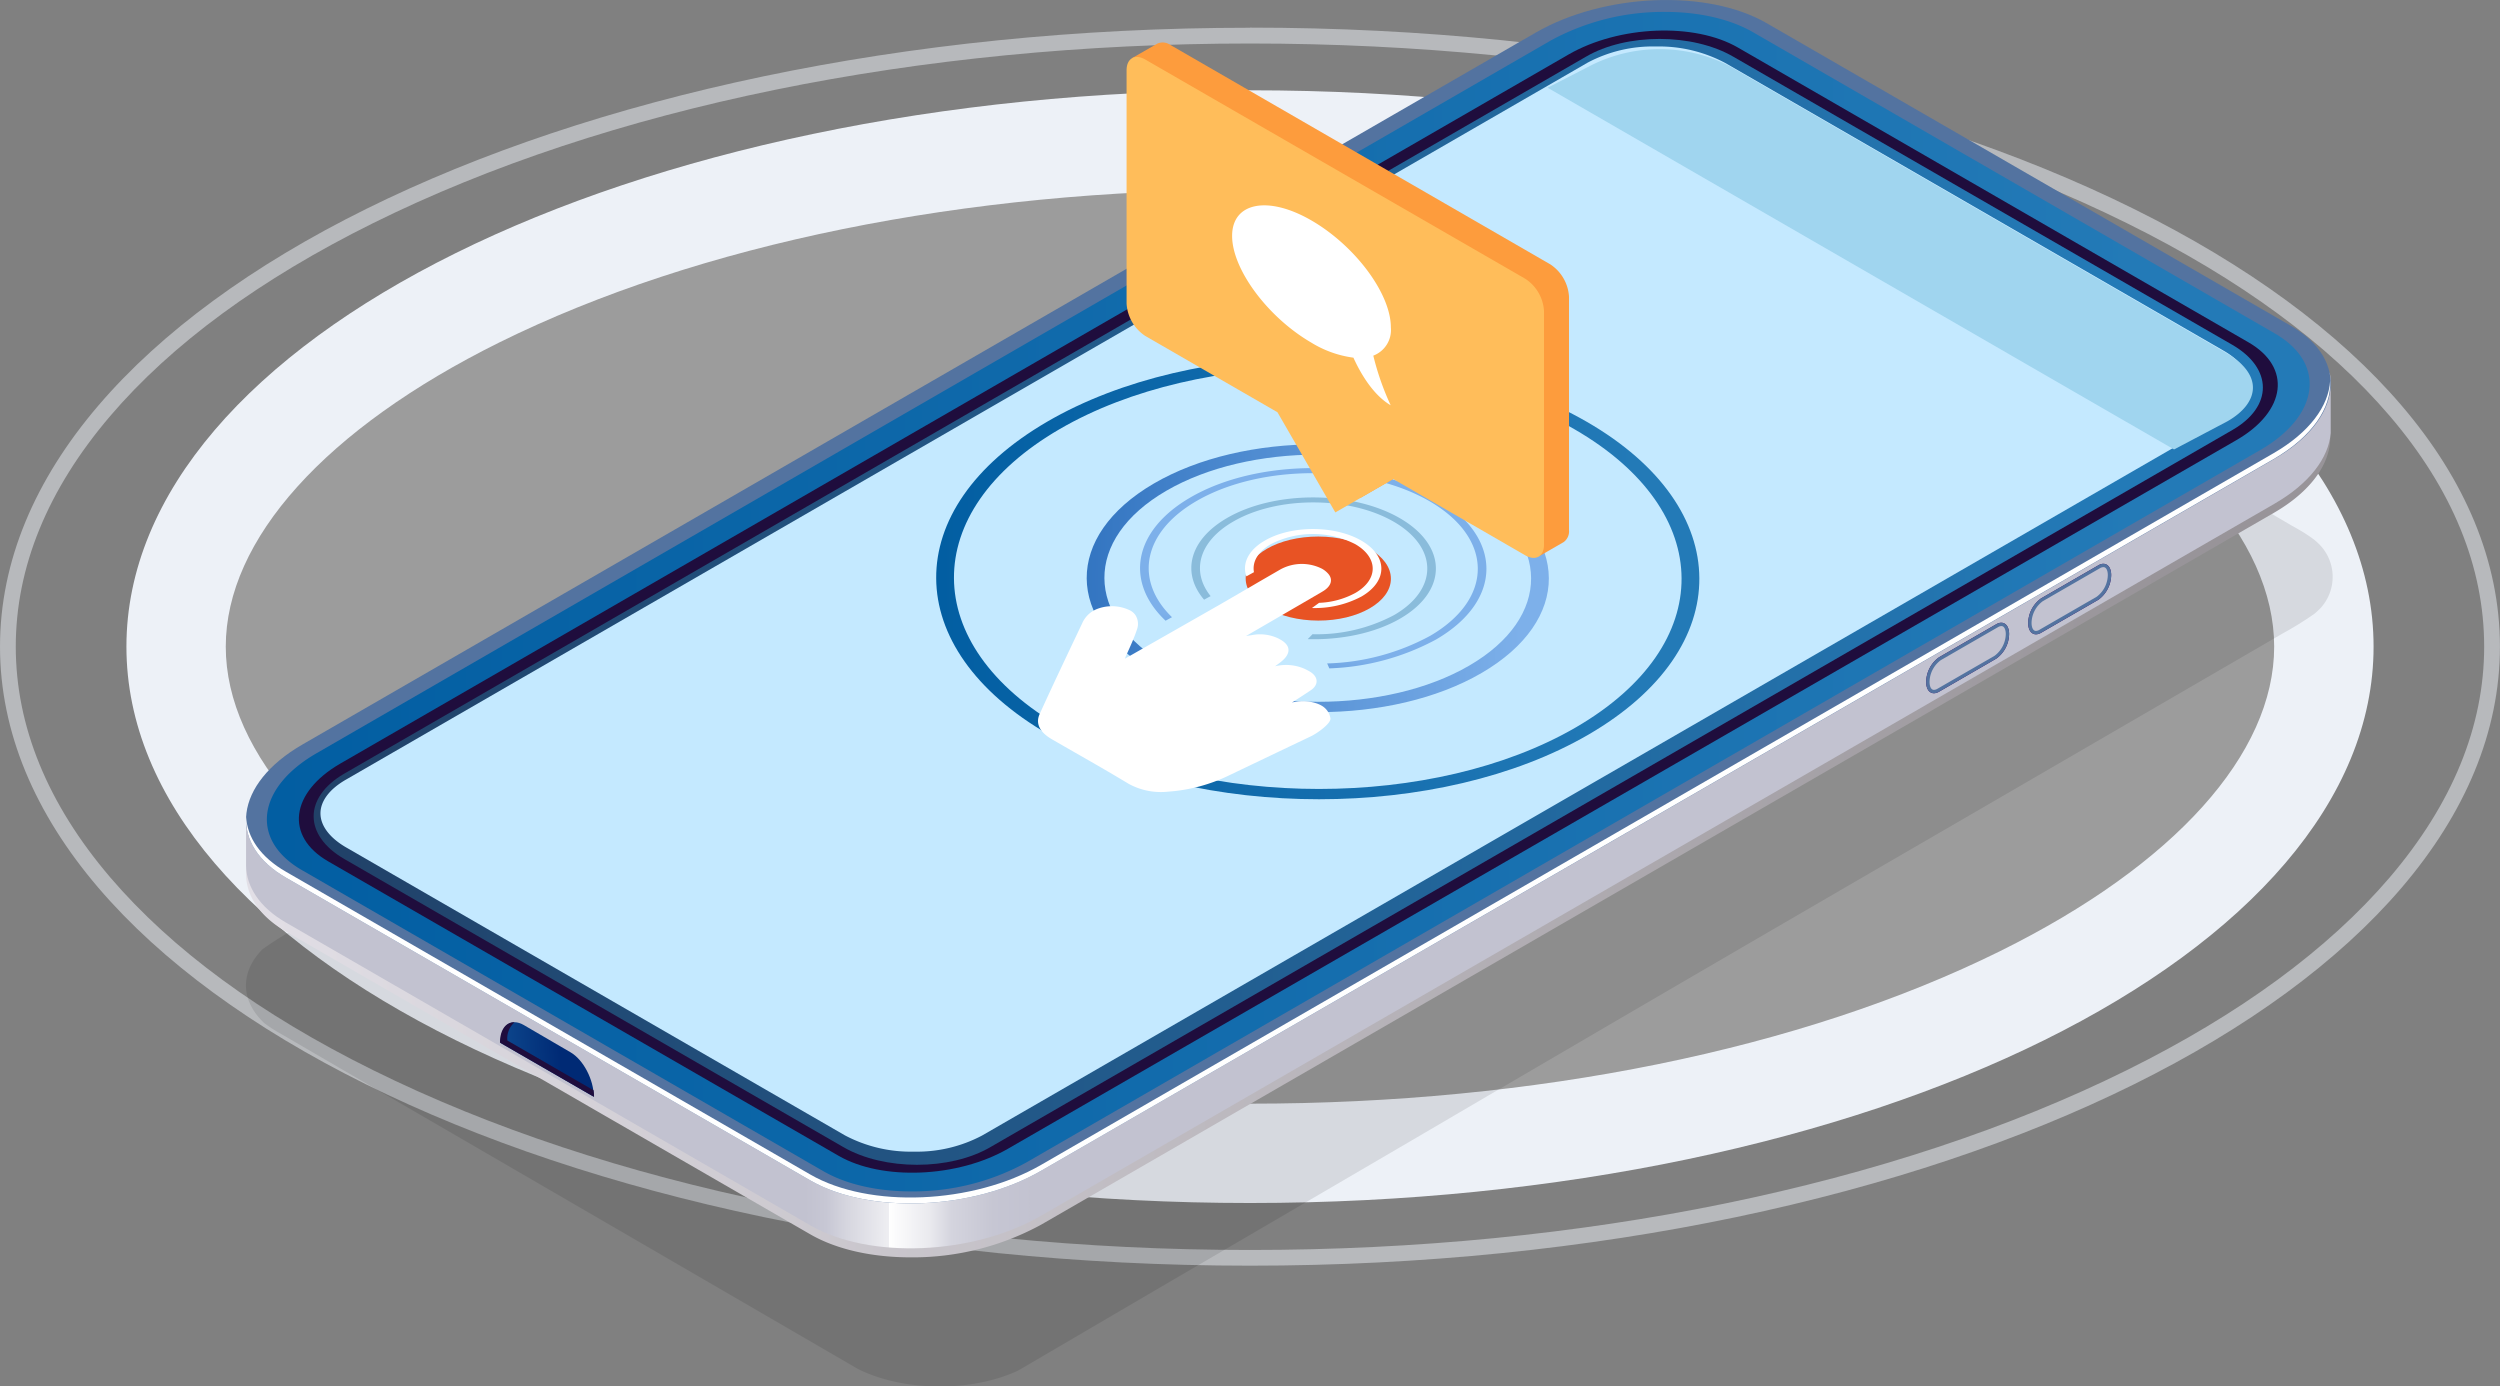 <svg xmlns="http://www.w3.org/2000/svg" xmlns:xlink="http://www.w3.org/1999/xlink" viewBox="0 0 420.01 232.86"><rect x="0" y="0" width="420.01" height="232.86" fill="#808080" stroke="none"/><defs><style>.cls-1,.cls-9{fill:#fff;}.cls-1{fill-rule:evenodd;opacity:0.22;}.cls-2{fill:#edf1f7;}.cls-3{opacity:0.42;}.cls-4{opacity:0.5;}.cls-5{opacity:0.1;}.cls-6{fill:url(#linear-gradient);}.cls-7{fill:url(#linear-gradient-2);}.cls-8{fill:#5373a0;}.cls-10{fill:url(#linear-gradient-3);}.cls-11{fill:#1f0d3d;}.cls-12{fill:url(#linear-gradient-4);}.cls-13{fill:#c4e9ff;}.cls-14{fill:#a0d5ef;}.cls-15{fill:url(#linear-gradient-5);}.cls-16{fill:url(#linear-gradient-6);}.cls-17{fill:url(#linear-gradient-7);}.cls-18{fill:url(#linear-gradient-8);}.cls-19{fill:url(#linear-gradient-9);}.cls-20{fill:url(#linear-gradient-10);}.cls-21{fill:#e85324;}.cls-22{fill:url(#linear-gradient-11);}.cls-23{isolation:isolate;}.cls-24{fill:url(#linear-gradient-12);}.cls-25{fill:#8abcdb;}.cls-26{fill:url(#linear-gradient-13);}.cls-27{fill:#fd9c3d;}.cls-28{fill:#ffbd5a;}</style><linearGradient id="linear-gradient" x1="41.34" y1="110.15" x2="391.53" y2="110.15" gradientUnits="userSpaceOnUse"><stop offset="0" stop-color="#e2dfe6"/><stop offset="0.92" stop-color="#989499"/></linearGradient><linearGradient id="linear-gradient-2" x1="14579.73" y1="108.64" x2="14929.92" y2="108.64" gradientTransform="matrix(-1, 0, 0, 1, 14925.22, 0)" gradientUnits="userSpaceOnUse"><stop offset="0.06" stop-color="#c2c2d0"/><stop offset="0.43" stop-color="#c2c2d0"/><stop offset="0.49" stop-color="#c2c2d0"/><stop offset="0.51" stop-color="#c6c6d3"/><stop offset="0.53" stop-color="#d4d4de"/><stop offset="0.54" stop-color="#e9e9ee"/><stop offset="0.56" stop-color="#fff"/><stop offset="0.56" stop-color="#eeeef2"/><stop offset="0.58" stop-color="#d6d6df"/><stop offset="0.59" stop-color="#c7c7d4"/><stop offset="0.6" stop-color="#c2c2d0"/><stop offset="0.81" stop-color="#c2c2d0"/><stop offset="1" stop-color="#c2c2d0"/></linearGradient><linearGradient id="linear-gradient-3" x1="44.84" y1="101.09" x2="388.03" y2="101.09" gradientUnits="userSpaceOnUse"><stop offset="0" stop-color="#025ea2"/><stop offset="0.92" stop-color="#237ab7"/></linearGradient><linearGradient id="linear-gradient-4" x1="52.69" y1="101.09" x2="380.17" y2="101.09" gradientUnits="userSpaceOnUse"><stop offset="0" stop-color="#214168"/><stop offset="0.92" stop-color="#237ab7"/></linearGradient><linearGradient id="linear-gradient-5" x1="20369.2" y1="-2399.79" x2="20386.07" y2="-2399.79" gradientTransform="matrix(-0.87, 0.5, -0.5, 1.44, 16794.85, -6624.32)" gradientUnits="userSpaceOnUse"><stop offset="0" stop-color="#3d065f"/><stop offset="1" stop-color="#5f27bd"/></linearGradient><linearGradient id="linear-gradient-6" x1="20350.82" y1="-2349.78" x2="20343.83" y2="-2336.76" gradientTransform="matrix(-0.87, 0.5, -0.5, 1.44, 16794.85, -6624.32)" xlink:href="#linear-gradient-2"/><linearGradient id="linear-gradient-7" x1="20388.99" y1="-2399.79" x2="20405.87" y2="-2399.79" xlink:href="#linear-gradient-5"/><linearGradient id="linear-gradient-8" x1="20366.19" y1="-2341.53" x2="20359.21" y2="-2328.51" gradientTransform="matrix(-0.87, 0.5, -0.5, 1.44, 16794.85, -6624.32)" xlink:href="#linear-gradient-2"/><linearGradient id="linear-gradient-9" x1="14830.93" y1="177.91" x2="14859.94" y2="180.04" gradientTransform="matrix(-1, 0, 0, 1, 14925.22, 0)" gradientUnits="userSpaceOnUse"><stop offset="0" stop-color="#002a75"/><stop offset="0.92" stop-color="#237ab7"/></linearGradient><linearGradient id="linear-gradient-10" x1="182.57" y1="97.14" x2="260.21" y2="97.14" gradientUnits="userSpaceOnUse"><stop offset="0" stop-color="#3375c1"/><stop offset="0.94" stop-color="#7db0ea"/></linearGradient><linearGradient id="linear-gradient-11" x1="157.28" y1="97.14" x2="285.5" y2="97.14" xlink:href="#linear-gradient-3"/><linearGradient id="linear-gradient-12" x1="214.16" y1="123.39" x2="217.93" y2="107.13" gradientUnits="userSpaceOnUse"><stop offset="0.17" stop-color="#d4d1d8"/><stop offset="1" stop-color="#fff"/></linearGradient><linearGradient id="linear-gradient-13" x1="214.17" y1="123.39" x2="217.94" y2="107.13" xlink:href="#linear-gradient-10"/></defs><title>blue</title><g id="Слой_2" data-name="Слой 2"><g id="Layer_1" data-name="Layer 1"><path class="cls-1" d="M210,193.76c-49.16,0-95.25-9.41-129.77-26.51-32.66-16.17-50.65-37-50.65-58.61S47.57,66.2,80.23,50C114.75,32.94,160.84,23.52,210,23.52S305.25,32.94,339.78,50c32.66,16.17,50.64,37,50.64,58.61s-18,42.44-50.64,58.61C305.25,184.35,259.16,193.76,210,193.76Z"/><path class="cls-2" d="M210,31.87c47.91,0,92.68,9.1,126.07,25.64,29.24,14.48,46,33.11,46,51.13s-16.77,36.66-46,51.13c-33.39,16.54-78.16,25.65-126.07,25.65s-92.67-9.11-126.07-25.65c-29.23-14.47-46-33.11-46-51.13S54.7,72,83.93,57.51C117.33,41,162.1,31.87,210,31.87m0-16.7C105.75,15.17,21.24,57,21.24,108.64S105.75,202.11,210,202.11s188.77-41.85,188.77-93.47S314.26,15.17,210,15.17Z"/><g class="cls-4"><path class="cls-2" d="M210,7.31c55.7,0,108,10.72,147.32,30.18,19,9.39,33.82,20.29,44.17,32.4,10.53,12.33,15.86,25.36,15.86,38.75S412,135.07,401.49,147.4c-10.35,12.1-25.21,23-44.17,32.39C318,199.26,265.7,210,210,210S102,199.26,62.68,179.79c-19-9.39-33.82-20.29-44.16-32.39C8,135.07,2.65,122,2.65,108.64S8,82.22,18.52,69.89c10.34-12.11,25.2-23,44.16-32.4C102,18,154.31,7.31,210,7.31m0-2.65C94,4.66,0,51.21,0,108.64s94,104,210,104,210-46.56,210-104-94-104-210-104Z"/></g><g class="cls-5"><path d="M389.89,102.13a12.9,12.9,0,0,1-1.08,1,55.25,55.25,0,0,1-5.31,3.29l-11.12,6.46-44.49,25.83q-44.56,25.83-88.81,51.77l-44.36,25.92-22.2,13c-.53.32-1.06.63-1.62.93-7.81,3.58-19.08,3.48-26.75-.33L55.29,178.4l-5.58-3.25-1.59-.93-.89-.51a24.15,24.15,0,0,1-2.85-1.84c-4-3.79-4.05-8.54-.31-12.36A49.7,49.7,0,0,1,49.66,156l11.16-6.46,1.17-.68,43.27-25.19,88.8-51.77,44.49-25.85,22.26-12.91c.86-.52,1.74-1,2.65-1.46A34.29,34.29,0,0,1,287,31.59c.48.21.93.44,1.38.69L377.81,84.1l5.58,3.25,1.6.94c.32.17.63.35.94.53a25.38,25.38,0,0,1,2.82,1.82,11.87,11.87,0,0,1,1,.91A7.78,7.78,0,0,1,389.89,102.13Z"/></g><path class="cls-6" d="M279.89,32.06h0a14.45,14.45,0,0,1,5.34.79l71.58,41.33L163.4,185.84a22.53,22.53,0,0,1-10.43,2.4,14.5,14.5,0,0,1-5.34-.79L76.05,146.12,269.46,34.46a22.56,22.56,0,0,1,10.43-2.4m0-23A45,45,0,0,0,258,14.54L50.83,134.13c-11.48,6.62-12.72,16.64-2.78,22.38l88.08,50.86c4.51,2.6,10.53,3.87,16.84,3.87a45.07,45.07,0,0,0,21.93-5.48L382,86.17c11.47-6.62,12.72-16.64,2.78-22.38L296.73,12.93c-4.5-2.6-10.53-3.87-16.84-3.87Z"/><path class="cls-7" d="M136.13,205.86,48.05,155c-4.44-2.56-6.65-6-6.71-9.57,0-.32,0-7.22,0-7.54.37-4.16,3.56-1.87,9.46-5.27L258,13c11.48-6.63,28.83-7.35,38.77-1.61l88.09,50.86c4.44,2.56,6.64-2,6.71,1.64,0,.31,0,8.55,0,8.86-.35,4.16-3.55,8.47-9.45,11.88L174.9,204.25C163.43,210.87,146.07,211.59,136.13,205.86Z"/><path class="cls-8" d="M136.13,198.31,48.05,147.45c-9.94-5.74-8.7-15.76,2.78-22.38L258,5.48c11.48-6.62,28.83-7.34,38.77-1.61l88.09,50.86c9.94,5.74,8.69,15.76-2.78,22.38L174.9,196.7C163.43,203.33,146.07,204.05,136.13,198.31Z"/><path class="cls-9" d="M48.05,146.46l88.08,50.86c9.94,5.74,27.3,5,38.77-1.61L382,76.12c6-3.48,9.24-7.91,9.47-12.16.25,4.54-3,9.39-9.47,13.15L174.9,196.7c-11.47,6.63-28.83,7.35-38.77,1.61L48.05,147.45c-4.71-2.72-6.9-6.39-6.7-10.22C41.55,140.7,43.75,144,48.05,146.46Z"/><path class="cls-10" d="M279.77,25h0a11.74,11.74,0,0,1,3.45.42l68.7,39.67L160.82,175.44a16.84,16.84,0,0,1-7.72,1.72,11.68,11.68,0,0,1-3.45-.42L81,137.07,272,26.74A17,17,0,0,1,279.77,25m88.69,30.53h0M64.4,146.64h0M279.77,2a39.58,39.58,0,0,0-19.23,4.8L53.16,126.56C43.1,132.37,42,141.15,50.72,146.18l87.62,50.59c3.95,2.28,9.23,3.39,14.76,3.39a39.54,39.54,0,0,0,19.22-4.8L379.71,75.62C389.77,69.82,390.86,61,382.15,56L294.53,5.42C290.58,3.14,285.3,2,279.77,2Z"/><path class="cls-11" d="M57.18,128.28,263.53,9.15C272,4.28,284.69,3.76,292,8l85.75,49.51c7.29,4.2,6.38,11.56-2,16.42L169.33,193c-8.42,4.86-21.15,5.39-28.44,1.18L55.13,144.71C47.84,140.5,48.76,133.15,57.18,128.28Z"/><path class="cls-12" d="M291.23,9.54c-6.87-4-18-4-24.81,0L57.79,130c-6.83,4-6.79,10.36.08,14.33l83.77,48.36c6.87,4,18,4,24.8,0L375.07,72.23c6.83-3.94,6.8-10.36-.07-14.32Z"/><path class="cls-13" d="M153.56,193.48A23.37,23.37,0,0,0,165,190.77L373.67,70.31c2.75-1.58,4.26-3.58,4.26-5.64s-1.54-4.13-4.33-5.74L289.83,10.57A23.64,23.64,0,0,0,278.2,7.81a23.29,23.29,0,0,0-11.48,2.72L58.09,131c-2.74,1.58-4.25,3.59-4.25,5.65s1.54,4.12,4.33,5.73l83.77,48.36A23.63,23.63,0,0,0,153.56,193.48Z"/><path class="cls-14" d="M374.15,59.38,290.38,11a25.69,25.69,0,0,0-23.11,0L260,14.74,365.25,75.51l9-4.75c2.75-1.58,4.25-3.59,4.25-5.65S376.94,61,374.15,59.38Z"/><path class="cls-15" d="M342.91,106.31l9.61-5.54a5.22,5.22,0,0,0,2.17-4.15h0c0-1.6-1-2.33-2.17-1.64l-9.61,5.55a5.2,5.2,0,0,0-2.17,4.14h0C340.74,106.27,341.72,107,342.91,106.31Z"/><path class="cls-8" d="M342.91,106.31l9.61-5.54a5.22,5.22,0,0,0,2.17-4.15h0c0-1.6-1-2.33-2.17-1.64l-9.61,5.55a5.2,5.2,0,0,0-2.17,4.14h0C340.74,106.27,341.72,107,342.91,106.31Z"/><path class="cls-16" d="M342.05,106a1.23,1.23,0,0,0,.58-.19l9.6-5.54a4.64,4.64,0,0,0,1.89-3.66c0-.61-.19-1.33-.74-1.33a1.21,1.21,0,0,0-.58.18L343.2,101a4.62,4.62,0,0,0-1.89,3.65C341.31,105.29,341.51,106,342.05,106Z"/><path class="cls-17" d="M325.77,116.21l9.6-5.55a5.17,5.17,0,0,0,2.17-4.14h0c0-1.6-1-2.33-2.17-1.64l-9.6,5.54a5.19,5.19,0,0,0-2.17,4.15h0C323.6,116.17,324.57,116.9,325.77,116.21Z"/><path class="cls-8" d="M325.77,116.21l9.6-5.55a5.17,5.17,0,0,0,2.17-4.14h0c0-1.6-1-2.33-2.17-1.64l-9.6,5.54a5.19,5.19,0,0,0-2.17,4.15h0C323.6,116.17,324.57,116.9,325.77,116.21Z"/><path class="cls-18" d="M324.91,115.9a1.21,1.21,0,0,0,.58-.18l9.6-5.54a4.69,4.69,0,0,0,1.89-3.66c0-.62-.2-1.34-.74-1.34a1.23,1.23,0,0,0-.58.19l-9.6,5.54a4.64,4.64,0,0,0-1.89,3.66C324.17,115.18,324.36,115.9,324.91,115.9Z"/><path class="cls-19" d="M84,175.17l15.76,9.1h0c0-2.88-1.75-6.23-3.91-7.48L88,172.21c-2.16-1.25-3.91.07-3.91,3Z"/><path class="cls-11" d="M86.46,171.74a3.58,3.58,0,0,0-1.22,3.07l14.48,8.36a8.26,8.26,0,0,1,.08,1.1L84,175.17C84,173,85,171.7,86.46,171.74Z"/><path class="cls-20" d="M248.76,81.24c15.2,8.77,15.28,23,.18,31.81s-39.73,8.77-54.92,0-15.28-23-.18-31.81S233.57,72.46,248.76,81.24Zm-52.65,30.59c14,8.1,36.79,8.1,50.72,0s13.86-21.28-.16-29.38-36.79-8.09-50.72,0-13.87,21.27.16,29.37"/><ellipse class="cls-21" cx="221.48" cy="97.2" rx="7.06" ry="12.2" transform="translate(123.66 318.41) rotate(-89.84)"/><path class="cls-22" d="M266.6,70.87c25.09,14.49,25.21,38.05.28,52.54s-65.6,14.49-90.69,0-25.23-38-.3-52.54S241.51,56.39,266.6,70.87Zm-88.31,51.32c23.92,13.81,62.72,13.81,86.48,0s23.64-36.28-.28-50.09-62.72-13.81-86.48,0-23.64,36.28.28,50.09"/><g class="cls-23"><path class="cls-24" d="M228.7,90.82c4.48,2.58,4.5,6.8.05,9.39a16.69,16.69,0,0,1-8.34,1.94l1.2-.87a13.87,13.87,0,0,0,6.11-1.67c3.88-2.26,3.87-5.94-.05-8.2a15.61,15.61,0,0,0-14.15,0c-2.22,1.29-3.16,3-2.85,4.72l-1.27.7c-.75-2.1.28-4.38,3.08-6C216.94,88.23,224.21,88.23,228.7,90.82Z"/><path class="cls-25" d="M235.17,87.05c8.05,4.65,8.09,12.21.09,16.86-4.25,2.47-9.95,3.63-15.56,3.47l.81-.83a27.65,27.65,0,0,0,13.73-3.23c7.43-4.32,7.39-11.35-.09-15.67s-19.61-4.32-27,0c-5.81,3.37-7.05,8.4-3.76,12.5l-1.1.6c-3.81-4.45-2.54-10,3.82-13.7C214.07,82.41,227.12,82.41,235.17,87.05Z"/><path class="cls-26" d="M241.15,83.58c11.38,6.58,11.44,17.27.13,23.85a40.58,40.58,0,0,1-17.95,4.86l-.36-.83a38.46,38.46,0,0,0,17.29-4.63c10.74-6.24,10.68-16.41-.14-22.65s-28.36-6.25-39.11,0c-9.09,5.28-10.45,13.36-4.11,19.51l-1.08.59c-6.86-6.49-5.49-15.09,4.16-20.7C211.29,77,229.76,77,241.15,83.58Z"/><path class="cls-9" d="M222.12,95.56a4,4,0,0,1,1,.8c.9,1,.55,2.18-1,3.06L219,101.24l-9.66,5.61.93-.14a7.12,7.12,0,0,1,4.55.58l.27.15c1.81,1,1.84,2.39.11,3.76l-.22.17-.77.57a7.78,7.78,0,0,1,4.89.39,10.2,10.2,0,0,1,.93.48c1.48.87,1.56,2.24.18,3.16-1,.67-2,1.32-3.16,2.06a7.42,7.42,0,0,1,4,.1,4.79,4.79,0,0,1,1,.43,3,3,0,0,1,1.46,2.08c.22.82-2.15,2.53-3.27,3.06-5.3,2.52-8.23,3.93-13.53,6.46A27.89,27.89,0,0,1,196.27,133a11.28,11.28,0,0,1-6.55-1.26l-.14-.08c-1.76-1.06-3.55-2.11-5.35-3.15-2.49-1.43-5-2.86-7.49-4.3-2.06-1.19-2.8-2.64-2.08-4.24,2.32-5.1,4.74-10.17,7.15-15.25a4.52,4.52,0,0,1,2.53-2.42,6.91,6.91,0,0,1,5.55.27,2.39,2.39,0,0,1,.94.89,2.73,2.73,0,0,1,.25,2.1c-.52,1.62-1.28,3.23-2,4.84,0,.09-.06.18-.1.27l15.79-9,5.53-3.21,1.09-.64,3.75-2.17A7.51,7.51,0,0,1,222.12,95.56Z"/></g><path class="cls-27" d="M260.47,44.42,196.62,7.55a2.23,2.23,0,0,0-2.15-.24l-4.26,2.44,3.27,1.4V48.56A7,7,0,0,0,196.62,54l22.21,12.82,9.71,16.83,9.72-5.61,20.41,11.78-.16,3.67,4.18-2.41h0a2.22,2.22,0,0,0,.91-2V49.86A7,7,0,0,0,260.47,44.42Z"/><path class="cls-28" d="M256.26,46.84,192.41,10c-1.73-1-3.14-.19-3.14,1.81V51a7,7,0,0,0,3.14,5.44l22.21,12.82,9.72,16.83,9.72-5.61,22.2,12.82c1.74,1,3.14.19,3.14-1.81V52.29A6.93,6.93,0,0,0,256.26,46.84Z"/><path class="cls-9" d="M233.67,55c0-5.67-6-13.7-13.32-17.95S207,34,207,39.63s6,13.69,13.32,17.94a18,18,0,0,0,7.06,2.52c1.14,2.52,3.25,6.23,6.26,8a45.12,45.12,0,0,1-2.92-8.34A4.61,4.61,0,0,0,233.67,55Z"/></g></g></svg>